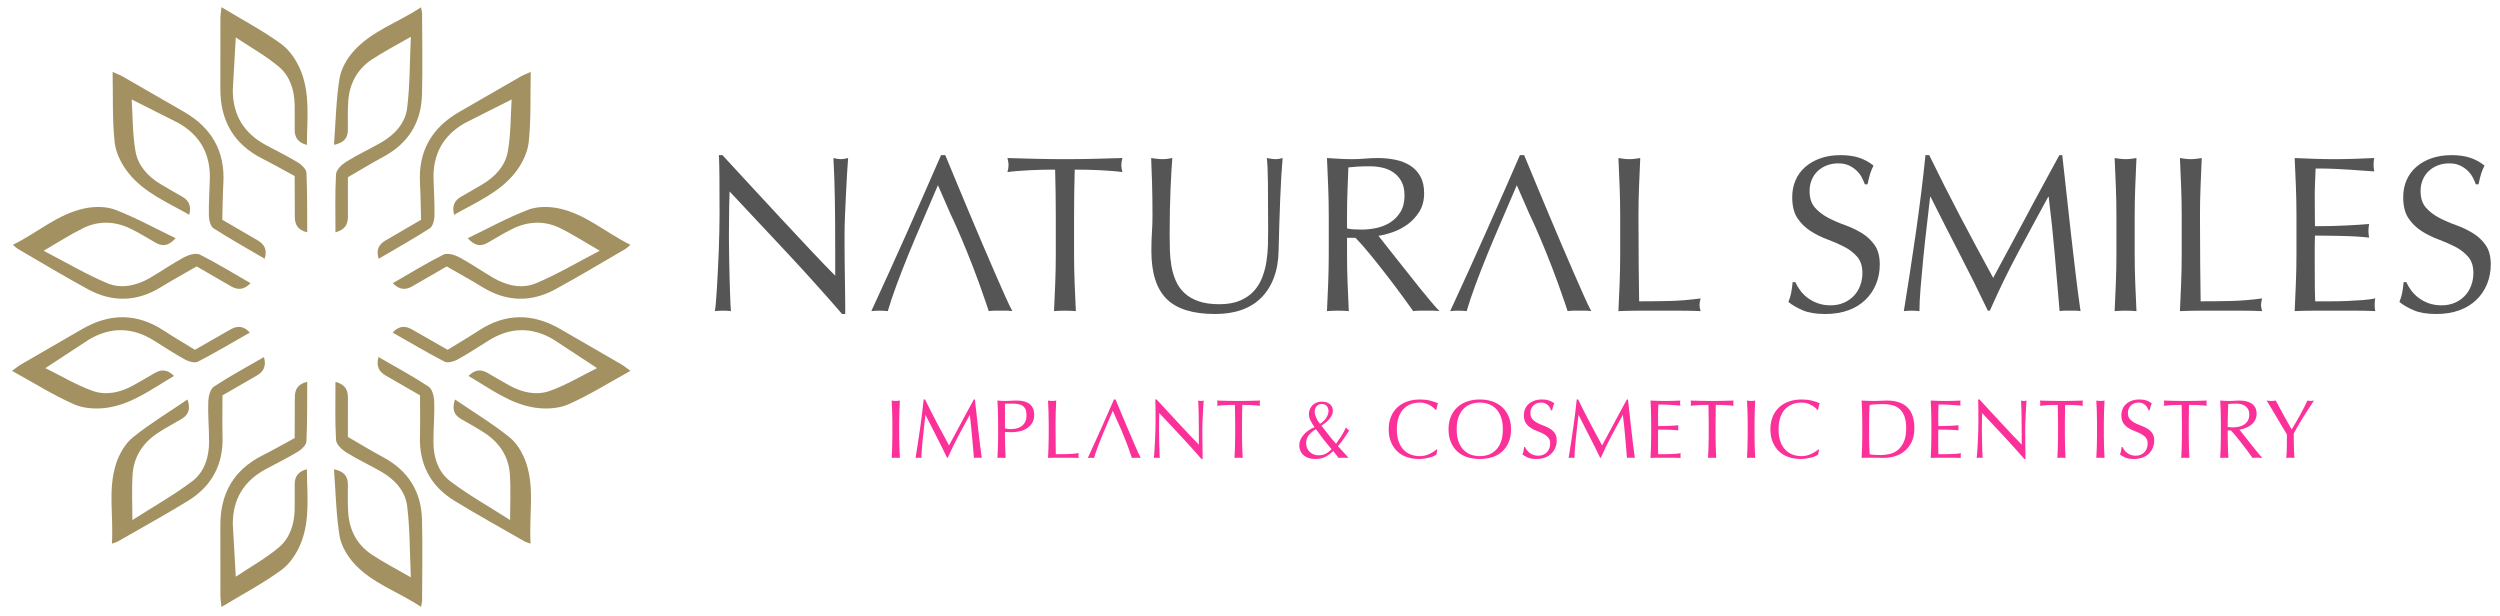 <?xml version="1.0" encoding="utf-8"?>
<!-- Generator: Adobe Illustrator 15.0.0, SVG Export Plug-In . SVG Version: 6.00 Build 0)  -->
<!DOCTYPE svg PUBLIC "-//W3C//DTD SVG 1.1//EN" "http://www.w3.org/Graphics/SVG/1.1/DTD/svg11.dtd">
<svg version="1.1" id="Layer_1" xmlns="http://www.w3.org/2000/svg" xmlns:xlink="http://www.w3.org/1999/xlink" x="0px" y="0px"
	 width="486.373px" height="119.88px" viewBox="0 0 486.373 119.88" enable-background="new 0 0 486.373 119.88"
	 xml:space="preserve">
<g>
	<defs>
		<rect id="SVGID_1_" x="-43.84" y="-12.19" width="576" height="143.86"/>
	</defs>
	<clipPath id="SVGID_2_">
		<use xlink:href="#SVGID_1_"  overflow="visible"/>
	</clipPath>
	<path clip-path="url(#SVGID_2_)" fill="#555555" d="M153.211,49.278c-3.758-4.03-7.515-8.04-11.271-12.028
		c-0.03,0.808-0.059,1.892-0.087,3.251c-0.029,1.359-0.043,3.208-0.043,5.548c0,0.608,0.006,1.359,0.021,2.254
		c0.014,0.896,0.028,1.836,0.043,2.819c0.015,0.982,0.036,1.979,0.066,2.99c0.028,1.013,0.057,1.951,0.086,2.818
		c0.028,0.868,0.058,1.625,0.087,2.277c0.028,0.65,0.057,1.091,0.086,1.322c-0.462-0.059-0.968-0.087-1.517-0.087
		c-0.578,0-1.113,0.028-1.604,0.087c0.058-0.29,0.123-0.825,0.195-1.605c0.072-0.781,0.137-1.711,0.196-2.796
		c0.057-1.083,0.122-2.262,0.195-3.534c0.071-1.27,0.13-2.542,0.172-3.814c0.044-1.271,0.08-2.514,0.109-3.728
		c0.029-1.213,0.044-2.297,0.044-3.252c0-2.773-0.008-5.159-0.022-7.152c-0.015-1.994-0.051-3.481-0.108-4.465h0.693
		c1.763,1.908,3.648,3.953,5.657,6.135c2.008,2.182,4.003,4.335,5.983,6.458c1.978,2.125,3.858,4.133,5.635,6.026
		c1.777,1.894,3.331,3.504,4.66,4.833V47.74c0-3.035-0.022-5.989-0.065-8.865c-0.043-2.875-0.137-5.585-0.282-8.128
		c0.578,0.145,1.069,0.218,1.474,0.218c0.347,0,0.809-0.073,1.387-0.218c-0.058,0.636-0.123,1.59-0.195,2.861
		c-0.072,1.272-0.144,2.63-0.217,4.075c-0.072,1.445-0.137,2.861-0.194,4.248c-0.059,1.388-0.087,2.5-0.087,3.338v2.601
		c0,0.982,0.007,2.009,0.022,3.078c0.013,1.07,0.028,2.145,0.043,3.23c0.014,1.083,0.029,2.095,0.043,3.035
		c0.014,0.938,0.022,1.755,0.022,2.448v1.431h-0.607C160.507,57.248,156.967,53.31,153.211,49.278"/>
	<path clip-path="url(#SVGID_2_)" fill="#555555" d="M205.274,33.001c-0.752,0-1.539,0.008-2.363,0.021
		c-0.823,0.014-1.647,0.042-2.47,0.086c-0.824,0.044-1.619,0.095-2.385,0.154c-0.766,0.056-1.452,0.129-2.059,0.216
		c0.144-0.521,0.217-0.982,0.217-1.388c0-0.318-0.073-0.766-0.217-1.344c1.907,0.059,3.772,0.109,5.592,0.152
		c1.821,0.043,3.685,0.066,5.592,0.066c1.907,0,3.772-0.023,5.592-0.066c1.821-0.043,3.685-0.093,5.593-0.152
		c-0.145,0.578-0.217,1.04-0.217,1.388c0,0.376,0.072,0.823,0.217,1.344c-0.607-0.087-1.295-0.16-2.059-0.216
		c-0.767-0.059-1.561-0.11-2.385-0.154c-0.823-0.044-1.647-0.072-2.471-0.086c-0.823-0.013-1.611-0.021-2.363-0.021
		c-0.086,2.977-0.13,5.968-0.13,8.974v7.456c0,1.906,0.036,3.785,0.109,5.634c0.072,1.851,0.152,3.671,0.238,5.463
		c-0.665-0.058-1.373-0.087-2.124-0.087c-0.752,0-1.459,0.029-2.124,0.087c0.087-1.792,0.166-3.612,0.238-5.463
		c0.073-1.849,0.109-3.728,0.109-5.634v-7.456C205.404,38.969,205.36,35.979,205.274,33.001"/>
	<path clip-path="url(#SVGID_2_)" fill="#555555" d="M246.716,44.835c0-4.104-0.015-7.268-0.043-9.494
		c-0.029-2.226-0.103-3.757-0.218-4.595c0.318,0.059,0.622,0.109,0.911,0.152s0.578,0.066,0.866,0.066
		c0.375,0,0.81-0.072,1.302-0.218c-0.088,1.012-0.174,2.218-0.261,3.62c-0.086,1.402-0.158,2.905-0.217,4.508
		c-0.058,1.605-0.115,3.251-0.173,4.941c-0.059,1.692-0.102,3.332-0.131,4.921c-0.028,1.938-0.324,3.67-0.888,5.203
		c-0.564,1.532-1.366,2.832-2.406,3.901c-1.04,1.069-2.319,1.878-3.836,2.428c-1.517,0.547-3.258,0.823-5.224,0.823
		c-4.335,0-7.486-0.982-9.45-2.948c-1.965-1.965-2.948-5.071-2.948-9.319c0-1.358,0.036-2.565,0.108-3.621
		c0.072-1.054,0.108-2.131,0.108-3.228c0-2.429-0.028-4.58-0.087-6.461c-0.057-1.878-0.115-3.467-0.172-4.768
		c0.346,0.059,0.722,0.109,1.126,0.152c0.404,0.043,0.781,0.066,1.128,0.066c0.317,0,0.629-0.023,0.932-0.066
		c0.303-0.043,0.614-0.093,0.931-0.152c-0.058,0.637-0.115,1.467-0.172,2.493c-0.059,1.027-0.117,2.189-0.174,3.49
		c-0.058,1.3-0.102,2.703-0.13,4.205c-0.029,1.502-0.044,3.063-0.044,4.681c0,0.984,0.015,2.001,0.044,3.057
		c0.028,1.056,0.13,2.08,0.304,3.077c0.172,0.997,0.455,1.95,0.844,2.861c0.39,0.911,0.948,1.705,1.67,2.384
		c0.722,0.68,1.632,1.215,2.731,1.605c1.097,0.388,2.456,0.586,4.074,0.586c1.59,0,2.927-0.232,4.01-0.695
		c1.084-0.462,1.973-1.069,2.667-1.821c0.693-0.751,1.235-1.618,1.625-2.6c0.39-0.983,0.671-2.009,0.845-3.079
		c0.174-1.068,0.274-2.138,0.304-3.207C246.702,46.713,246.716,45.731,246.716,44.835"/>
	<path clip-path="url(#SVGID_2_)" fill="#555555" d="M258.508,41.975c0-1.907-0.037-3.779-0.108-5.615
		c-0.072-1.834-0.152-3.706-0.239-5.613c0.839,0.058,1.662,0.108,2.472,0.152c0.809,0.043,1.632,0.066,2.471,0.066
		c0.838,0,1.661-0.038,2.471-0.11c0.81-0.071,1.632-0.108,2.471-0.108c1.214,0,2.369,0.116,3.469,0.346
		c1.098,0.232,2.059,0.615,2.883,1.15c0.823,0.535,1.474,1.235,1.95,2.102c0.477,0.868,0.715,1.951,0.715,3.251
		c0,1.387-0.311,2.579-0.932,3.576c-0.622,0.999-1.381,1.821-2.275,2.471c-0.896,0.652-1.857,1.157-2.884,1.518
		c-1.025,0.361-1.958,0.6-2.795,0.715c0.347,0.433,0.822,1.04,1.43,1.82c0.607,0.781,1.286,1.642,2.037,2.58
		c0.752,0.94,1.532,1.923,2.342,2.947c0.808,1.028,1.589,2.009,2.341,2.949c0.751,0.939,1.459,1.799,2.124,2.579
		c0.664,0.781,1.199,1.373,1.604,1.778c-0.433-0.059-0.866-0.087-1.302-0.087h-1.299h-1.257c-0.434,0-0.854,0.028-1.258,0.087
		c-0.434-0.608-1.091-1.519-1.973-2.731c-0.882-1.214-1.856-2.515-2.926-3.903c-1.068-1.387-2.16-2.766-3.273-4.138
		c-1.112-1.373-2.131-2.537-3.057-3.491h-1.646v3.165c0,1.907,0.035,3.786,0.107,5.635c0.072,1.851,0.152,3.671,0.239,5.463
		c-0.666-0.059-1.373-0.087-2.124-0.087c-0.752,0-1.46,0.028-2.125,0.087c0.087-1.792,0.167-3.612,0.239-5.463
		c0.071-1.849,0.108-3.728,0.108-5.635V41.975z M262.063,44.446c0.404,0.086,0.845,0.144,1.321,0.174
		c0.477,0.029,1.004,0.043,1.583,0.043c0.896,0,1.827-0.102,2.796-0.304c0.967-0.201,1.856-0.557,2.666-1.061
		c0.809-0.506,1.48-1.186,2.016-2.039c0.534-0.852,0.802-1.929,0.802-3.229c0-1.128-0.21-2.06-0.629-2.796
		c-0.418-0.737-0.961-1.322-1.626-1.756c-0.664-0.433-1.387-0.729-2.166-0.888c-0.781-0.16-1.547-0.239-2.298-0.239
		c-1.012,0-1.85,0.023-2.515,0.065c-0.665,0.043-1.229,0.094-1.69,0.152c-0.059,1.589-0.116,3.164-0.174,4.725
		c-0.059,1.561-0.086,3.121-0.086,4.682V44.446z"/>
	<path clip-path="url(#SVGID_2_)" fill="#555555" d="M315.099,36.36c-0.072-1.834-0.151-3.706-0.238-5.613
		c0.375,0.058,0.736,0.108,1.085,0.152c0.346,0.043,0.692,0.065,1.04,0.065c0.347,0,0.693-0.022,1.041-0.065
		c0.345-0.044,0.707-0.094,1.084-0.152c-0.087,1.907-0.168,3.779-0.24,5.613c-0.071,1.836-0.108,3.708-0.108,5.615
		c0,3.641,0.016,6.798,0.043,9.472c0.029,2.673,0.06,5.063,0.087,7.174c2.053,0,4.018-0.022,5.896-0.066
		c1.877-0.043,3.901-0.209,6.068-0.497c-0.144,0.519-0.216,0.952-0.216,1.3c0,0.318,0.072,0.708,0.216,1.171
		c-1.328-0.059-2.658-0.087-3.987-0.087h-3.988h-4.011c-1.286,0-2.622,0.028-4.01,0.087c0.087-1.792,0.166-3.612,0.238-5.463
		c0.072-1.85,0.108-3.728,0.108-5.635v-7.456C315.208,40.068,315.171,38.196,315.099,36.36"/>
	<path clip-path="url(#SVGID_2_)" fill="#555555" d="M350.213,56.475c0.39,0.534,0.866,1.019,1.43,1.452
		c0.563,0.434,1.222,0.787,1.973,1.061c0.752,0.276,1.59,0.413,2.515,0.413c0.953,0,1.813-0.167,2.58-0.498
		c0.765-0.333,1.415-0.782,1.95-1.344c0.534-0.564,0.946-1.23,1.235-1.994c0.288-0.767,0.434-1.582,0.434-2.449
		c0-1.329-0.34-2.386-1.02-3.165c-0.679-0.781-1.525-1.432-2.535-1.951c-1.012-0.52-2.103-0.998-3.273-1.43
		c-1.17-0.434-2.261-0.976-3.272-1.626c-1.012-0.65-1.856-1.481-2.537-2.493c-0.678-1.012-1.018-2.37-1.018-4.075
		c0-1.213,0.217-2.319,0.65-3.316s1.062-1.856,1.887-2.58c0.822-0.722,1.812-1.284,2.967-1.69c1.156-0.405,2.456-0.607,3.902-0.607
		c1.388,0,2.586,0.166,3.6,0.499c1.01,0.333,1.95,0.845,2.816,1.538c-0.261,0.492-0.477,1.013-0.65,1.561
		c-0.173,0.549-0.346,1.243-0.521,2.081h-0.52c-0.145-0.404-0.34-0.846-0.586-1.322c-0.245-0.477-0.577-0.918-0.996-1.322
		c-0.42-0.404-0.918-0.744-1.495-1.019c-0.579-0.275-1.273-0.412-2.081-0.412c-0.81,0-1.554,0.13-2.232,0.39
		c-0.68,0.26-1.272,0.629-1.778,1.106c-0.506,0.476-0.896,1.047-1.17,1.713c-0.275,0.665-0.411,1.386-0.411,2.167
		c0,1.358,0.338,2.426,1.019,3.208c0.678,0.78,1.523,1.437,2.534,1.972c1.012,0.535,2.104,1.011,3.274,1.431
		c1.17,0.419,2.261,0.93,3.273,1.538c1.01,0.607,1.854,1.387,2.535,2.341c0.679,0.953,1.02,2.225,1.02,3.815
		c0,1.329-0.238,2.587-0.716,3.772s-1.171,2.217-2.082,3.098c-0.91,0.882-2.022,1.561-3.336,2.037
		c-1.316,0.477-2.812,0.716-4.488,0.716c-1.792,0-3.243-0.239-4.356-0.716c-1.111-0.476-2.044-1.017-2.797-1.625
		c0.261-0.664,0.441-1.262,0.543-1.797c0.101-0.536,0.195-1.222,0.282-2.061h0.52C349.512,55.412,349.824,55.94,350.213,56.475"/>
	<path clip-path="url(#SVGID_2_)" fill="#555555" d="M381.381,42.148c2.037,3.873,4.168,7.846,6.396,11.922
		c0.288-0.549,0.707-1.338,1.256-2.363c0.549-1.026,1.185-2.204,1.907-3.533c0.722-1.329,1.495-2.767,2.319-4.314
		c0.824-1.546,1.661-3.113,2.514-4.704c0.853-1.588,1.698-3.15,2.537-4.681c0.837-1.531,1.618-2.962,2.34-4.292h0.563
		c0.317,2.775,0.614,5.456,0.89,8.04c0.273,2.588,0.556,5.131,0.845,7.631s0.579,4.971,0.867,7.413
		c0.289,2.443,0.605,4.862,0.953,7.262c-0.348-0.059-0.687-0.087-1.02-0.087h-1.017h-1.02c-0.333,0-0.671,0.028-1.02,0.087
		c-0.317-3.844-0.636-7.573-0.953-11.185c-0.318-3.613-0.707-7.298-1.169-11.053h-0.088c-1.994,3.64-3.952,7.26-5.874,10.858
		s-3.75,7.361-5.483,11.293h-0.39c-1.735-3.643-3.548-7.29-5.441-10.946c-1.892-3.656-3.793-7.392-5.701-11.205h-0.085
		c-0.202,1.791-0.427,3.734-0.672,5.83c-0.246,2.095-0.471,4.16-0.672,6.198c-0.204,2.038-0.377,3.96-0.521,5.765
		c-0.145,1.806-0.216,3.289-0.216,4.445c-0.464-0.059-0.969-0.087-1.519-0.087c-0.548,0-1.054,0.028-1.517,0.087
		c0.376-2.342,0.766-4.813,1.171-7.413c0.405-2.602,0.795-5.218,1.17-7.847c0.376-2.631,0.722-5.224,1.041-7.781
		c0.317-2.559,0.592-4.991,0.824-7.305h0.736C377.329,34.288,379.344,38.275,381.381,42.148"/>
	<path clip-path="url(#SVGID_2_)" fill="#555555" d="M411.639,36.36c-0.073-1.834-0.152-3.706-0.238-5.613
		c0.375,0.058,0.736,0.108,1.083,0.152c0.347,0.043,0.694,0.065,1.041,0.065c0.346,0,0.693-0.022,1.04-0.065
		c0.347-0.044,0.708-0.094,1.085-0.152c-0.088,1.907-0.168,3.779-0.24,5.613c-0.072,1.836-0.107,3.708-0.107,5.615v7.456
		c0,1.907,0.035,3.785,0.107,5.635c0.072,1.851,0.152,3.671,0.24,5.463c-0.666-0.059-1.374-0.087-2.125-0.087
		c-0.752,0-1.46,0.028-2.124,0.087c0.086-1.792,0.165-3.612,0.238-5.463c0.071-1.85,0.108-3.728,0.108-5.635v-7.456
		C411.748,40.068,411.71,38.196,411.639,36.36"/>
	<path clip-path="url(#SVGID_2_)" fill="#555555" d="M424.34,36.36c-0.072-1.834-0.152-3.706-0.238-5.613
		c0.375,0.058,0.736,0.108,1.084,0.152c0.346,0.043,0.693,0.065,1.04,0.065s0.693-0.022,1.041-0.065
		c0.347-0.044,0.707-0.094,1.084-0.152c-0.087,1.907-0.168,3.779-0.238,5.613c-0.073,1.836-0.109,3.708-0.109,5.615
		c0,3.641,0.014,6.798,0.043,9.472c0.029,2.673,0.058,5.063,0.087,7.174c2.052,0,4.017-0.022,5.896-0.066
		c1.879-0.043,3.902-0.209,6.069-0.497c-0.146,0.519-0.218,0.952-0.218,1.3c0,0.318,0.072,0.708,0.218,1.171
		c-1.33-0.059-2.659-0.087-3.987-0.087h-3.988h-4.01c-1.288,0-2.624,0.028-4.011,0.087c0.086-1.792,0.166-3.612,0.238-5.463
		c0.071-1.85,0.108-3.728,0.108-5.635v-7.456C424.449,40.068,424.412,38.196,424.34,36.36"/>
	<path clip-path="url(#SVGID_2_)" fill="#555555" d="M446.666,36.295c-0.072-1.849-0.151-3.698-0.238-5.549
		c1.302,0.059,2.595,0.109,3.88,0.153c1.286,0.042,2.58,0.065,3.88,0.065c1.301,0,2.586-0.023,3.857-0.065
		c1.273-0.044,2.56-0.094,3.858-0.153c-0.085,0.434-0.129,0.868-0.129,1.301s0.044,0.867,0.129,1.3
		c-0.924-0.058-1.771-0.115-2.535-0.173c-0.767-0.059-1.575-0.115-2.427-0.173c-0.854-0.058-1.785-0.108-2.797-0.152
		c-1.012-0.043-2.226-0.066-3.642-0.066c-0.028,0.925-0.063,1.808-0.108,2.645c-0.043,0.839-0.064,1.793-0.064,2.862
		c0,1.126,0.006,2.226,0.021,3.293c0.014,1.069,0.021,1.88,0.021,2.428c1.271,0,2.413-0.014,3.425-0.042
		c1.011-0.029,1.936-0.066,2.774-0.11c0.837-0.043,1.609-0.085,2.32-0.129c0.706-0.043,1.377-0.093,2.015-0.153
		c-0.087,0.434-0.131,0.883-0.131,1.345c0,0.433,0.044,0.867,0.131,1.301c-0.753-0.087-1.626-0.159-2.622-0.217
		c-0.999-0.058-1.996-0.094-2.991-0.108c-0.997-0.016-1.937-0.03-2.818-0.044s-1.581-0.022-2.103-0.022
		c0,0.26-0.008,0.542-0.021,0.846c-0.016,0.303-0.021,0.686-0.021,1.148v1.692v2.6c0,1.647,0.006,3.006,0.021,4.074
		c0.014,1.07,0.036,1.879,0.065,2.428h3.034c1.097,0,2.175-0.021,3.229-0.065c1.054-0.043,2.052-0.1,2.99-0.174
		c0.939-0.071,1.756-0.18,2.45-0.323c-0.059,0.202-0.094,0.426-0.108,0.671c-0.016,0.245-0.022,0.469-0.022,0.671
		c0,0.464,0.044,0.838,0.131,1.128c-1.301-0.058-2.595-0.087-3.88-0.087h-3.923h-3.945c-1.3,0-2.615,0.029-3.945,0.087
		c0.087-1.849,0.166-3.693,0.238-5.528s0.109-3.705,0.109-5.613v-7.456C446.775,40.023,446.738,38.146,446.666,36.295"/>
	<path clip-path="url(#SVGID_2_)" fill="#555555" d="M469.078,56.475c0.39,0.534,0.867,1.019,1.432,1.452
		c0.563,0.434,1.22,0.787,1.973,1.061c0.751,0.276,1.587,0.413,2.514,0.413c0.953,0,1.813-0.167,2.579-0.498
		c0.766-0.333,1.415-0.782,1.95-1.344c0.535-0.564,0.947-1.23,1.235-1.994c0.29-0.767,0.434-1.582,0.434-2.449
		c0-1.329-0.34-2.386-1.02-3.165c-0.678-0.781-1.523-1.432-2.534-1.951c-1.014-0.52-2.104-0.998-3.273-1.43
		c-1.171-0.434-2.262-0.976-3.273-1.626c-1.011-0.65-1.856-1.481-2.537-2.493c-0.678-1.012-1.017-2.37-1.017-4.075
		c0-1.213,0.216-2.319,0.649-3.316s1.063-1.856,1.886-2.58c0.823-0.722,1.813-1.284,2.97-1.69c1.156-0.405,2.455-0.607,3.901-0.607
		c1.388,0,2.586,0.166,3.599,0.499c1.01,0.333,1.95,0.845,2.817,1.538c-0.261,0.492-0.478,1.013-0.651,1.561
		c-0.172,0.549-0.347,1.243-0.519,2.081h-0.521c-0.146-0.404-0.341-0.846-0.586-1.322c-0.245-0.477-0.578-0.918-0.997-1.322
		c-0.419-0.404-0.917-0.744-1.495-1.019s-1.272-0.412-2.08-0.412c-0.81,0-1.554,0.13-2.233,0.39
		c-0.679,0.26-1.271,0.629-1.777,1.106c-0.506,0.476-0.896,1.047-1.171,1.713c-0.275,0.665-0.411,1.386-0.411,2.167
		c0,1.358,0.338,2.426,1.018,3.208c0.68,0.78,1.525,1.437,2.537,1.972c1.011,0.535,2.103,1.011,3.272,1.431
		c1.171,0.419,2.261,0.93,3.272,1.538c1.012,0.607,1.857,1.387,2.536,2.341c0.68,0.953,1.02,2.225,1.02,3.815
		c0,1.329-0.239,2.587-0.715,3.772c-0.478,1.185-1.171,2.217-2.082,3.098c-0.91,0.882-2.023,1.561-3.338,2.037
		c-1.315,0.477-2.811,0.716-4.486,0.716c-1.793,0-3.244-0.239-4.355-0.716c-1.114-0.476-2.046-1.017-2.797-1.625
		c0.26-0.664,0.439-1.262,0.541-1.797c0.101-0.536,0.196-1.222,0.283-2.061h0.52C468.375,55.412,468.687,55.94,469.078,56.475"/>
	<path clip-path="url(#SVGID_2_)" fill="#555555" d="M195.499,57.494c-0.593-1.329-1.257-2.839-1.994-4.53
		c-0.737-1.691-1.525-3.519-2.362-5.484c-0.839-1.965-1.677-3.944-2.515-5.939c-0.838-1.994-1.662-3.967-2.471-5.917
		c-0.809-1.95-1.56-3.764-2.254-5.441h-0.824c-2.254,5.174-4.494,10.259-6.719,15.259c-2.226,5-4.508,10.03-6.849,15.087
		c0.491-0.058,1.025-0.087,1.604-0.087c0.577,0,1.112,0.029,1.604,0.087c0.375-1.33,0.939-3.014,1.691-5.052
		c0.721-1.956,1.525-4.016,2.407-6.171h-0.002l0.041-0.1c0.023-0.056,0.045-0.109,0.068-0.165h0.002l0.832-1.994h-0.011
		l4.725-11.012l2.416,5.53c0.01,0.019,3.47,7.116,6.926,17.336c0.217,0.61,0.398,1.156,0.542,1.628
		c0.405-0.058,0.787-0.087,1.149-0.087h1.148h1.149c0.362,0,0.744,0.029,1.15,0.087C196.575,59.834,196.09,58.823,195.499,57.494"/>
	<path clip-path="url(#SVGID_2_)" fill="#555555" d="M308.122,57.494c-0.594-1.329-1.258-2.839-1.994-4.53
		c-0.738-1.691-1.526-3.519-2.363-5.484c-0.839-1.965-1.677-3.944-2.514-5.939c-0.839-1.994-1.663-3.967-2.472-5.917
		c-0.81-1.95-1.561-3.764-2.254-5.441h-0.823c-2.255,5.174-4.495,10.259-6.72,15.259c-2.226,5-4.509,10.03-6.85,15.087
		c0.491-0.058,1.026-0.087,1.604-0.087c0.577,0,1.112,0.029,1.604,0.087c0.375-1.33,0.939-3.014,1.69-5.052
		c0.723-1.956,1.526-4.016,2.408-6.171h-0.002l0.041-0.1c0.023-0.056,0.045-0.109,0.068-0.165h0.001l0.832-1.994h-0.011
		l4.726-11.012l2.416,5.53c0.01,0.019,3.47,7.116,6.926,17.336c0.217,0.61,0.397,1.156,0.542,1.628
		c0.404-0.058,0.787-0.087,1.149-0.087h1.147h1.15c0.361,0,0.743,0.029,1.147,0.087C309.198,59.834,308.712,58.823,308.122,57.494"
		/>
	<path clip-path="url(#SVGID_2_)" fill="#FB3199" d="M173.567,80.03c-0.027-0.687-0.057-1.388-0.089-2.103
		c0.141,0.021,0.276,0.04,0.406,0.057s0.26,0.025,0.39,0.025s0.26-0.009,0.389-0.025c0.131-0.017,0.266-0.035,0.406-0.057
		c-0.032,0.715-0.062,1.416-0.089,2.103c-0.027,0.688-0.04,1.389-0.04,2.104v2.792c0,0.715,0.013,1.418,0.04,2.111
		c0.027,0.692,0.057,1.375,0.089,2.046c-0.249-0.021-0.514-0.032-0.795-0.032c-0.282,0-0.547,0.011-0.796,0.032
		c0.032-0.671,0.062-1.354,0.089-2.046c0.027-0.693,0.041-1.396,0.041-2.111v-2.792C173.608,81.418,173.594,80.718,173.567,80.03"/>
	<path clip-path="url(#SVGID_2_)" fill="#FB3199" d="M182.239,82.198c0.763,1.451,1.562,2.939,2.396,4.467
		c0.107-0.206,0.265-0.501,0.47-0.886c0.206-0.384,0.444-0.825,0.715-1.323s0.56-1.037,0.869-1.616
		c0.308-0.58,0.622-1.166,0.942-1.762c0.319-0.596,0.635-1.18,0.95-1.754c0.313-0.573,0.606-1.109,0.877-1.607h0.211
		c0.119,1.039,0.23,2.043,0.333,3.013c0.102,0.968,0.208,1.922,0.316,2.857c0.109,0.937,0.216,1.862,0.325,2.777
		c0.108,0.915,0.228,1.821,0.357,2.72c-0.129-0.021-0.257-0.032-0.381-0.032h-0.382h-0.381c-0.125,0-0.252,0.011-0.382,0.032
		c-0.119-1.439-0.238-2.836-0.358-4.19c-0.119-1.353-0.265-2.732-0.438-4.141h-0.033c-0.746,1.364-1.48,2.721-2.199,4.068
		c-0.721,1.348-1.406,2.759-2.055,4.23h-0.146c-0.65-1.364-1.329-2.731-2.038-4.101c-0.71-1.369-1.421-2.769-2.135-4.198h-0.033
		c-0.076,0.672-0.16,1.4-0.252,2.185c-0.092,0.785-0.176,1.559-0.252,2.322c-0.075,0.763-0.141,1.483-0.194,2.159
		c-0.055,0.678-0.082,1.231-0.082,1.665c-0.173-0.021-0.362-0.032-0.568-0.032s-0.395,0.011-0.569,0.032
		c0.141-0.877,0.287-1.802,0.439-2.777c0.152-0.974,0.298-1.954,0.438-2.938c0.141-0.985,0.271-1.957,0.39-2.915
		s0.222-1.87,0.309-2.736h0.276C180.721,79.253,181.476,80.748,182.239,82.198"/>
	<path clip-path="url(#SVGID_2_)" fill="#FB3199" d="M194.182,82.133c0-0.715-0.013-1.415-0.04-2.104
		c-0.027-0.688-0.057-1.388-0.089-2.103c0.26,0.021,0.522,0.04,0.788,0.057c0.264,0.017,0.527,0.024,0.787,0.024
		c0.13,0,0.287-0.006,0.471-0.017s0.371-0.019,0.561-0.024c0.188-0.005,0.37-0.014,0.543-0.024s0.32-0.016,0.438-0.016
		c0.163,0,0.363,0.005,0.602,0.016c0.237,0.011,0.489,0.044,0.754,0.099c0.266,0.054,0.529,0.135,0.788,0.243
		c0.26,0.108,0.495,0.265,0.707,0.471c0.21,0.206,0.381,0.463,0.511,0.771c0.13,0.309,0.195,0.689,0.195,1.146
		c0,0.714-0.155,1.293-0.463,1.737c-0.308,0.443-0.687,0.79-1.137,1.038c-0.449,0.25-0.925,0.418-1.429,0.504
		c-0.503,0.086-0.95,0.131-1.339,0.131c-0.25,0-0.477-0.003-0.682-0.009c-0.206-0.005-0.417-0.019-0.634-0.041v0.894
		c0,0.715,0.014,1.418,0.041,2.111c0.027,0.692,0.057,1.375,0.089,2.046c-0.249-0.021-0.514-0.032-0.796-0.032
		c-0.281,0-0.546,0.011-0.795,0.032c0.032-0.671,0.062-1.354,0.089-2.046c0.027-0.693,0.04-1.396,0.04-2.111V82.133z
		 M195.514,83.351c0.368,0.087,0.752,0.13,1.153,0.13c0.336,0,0.682-0.038,1.04-0.113c0.357-0.076,0.684-0.214,0.982-0.414
		c0.298-0.2,0.542-0.477,0.731-0.828c0.189-0.352,0.284-0.805,0.284-1.356c0-0.466-0.065-0.845-0.195-1.137
		c-0.129-0.292-0.311-0.52-0.544-0.682c-0.233-0.163-0.517-0.273-0.852-0.333c-0.336-0.06-0.715-0.09-1.137-0.09h-1.462V83.351z"/>
	<path clip-path="url(#SVGID_2_)" fill="#FB3199" d="M203.983,80.03c-0.027-0.687-0.057-1.388-0.089-2.103
		c0.14,0.021,0.276,0.04,0.405,0.057c0.131,0.017,0.26,0.025,0.391,0.025c0.129,0,0.259-0.009,0.389-0.025
		c0.13-0.017,0.265-0.035,0.406-0.057c-0.032,0.715-0.063,1.416-0.089,2.103c-0.028,0.688-0.041,1.389-0.041,2.104
		c0,1.363,0.005,2.546,0.016,3.547c0.011,1.002,0.022,1.898,0.033,2.688c0.768,0,1.505-0.008,2.208-0.024
		c0.704-0.016,1.461-0.078,2.274-0.186c-0.054,0.193-0.082,0.356-0.082,0.486c0,0.119,0.028,0.266,0.082,0.438
		c-0.498-0.021-0.997-0.032-1.495-0.032h-1.493h-1.502c-0.482,0-0.983,0.011-1.502,0.032c0.032-0.671,0.062-1.354,0.089-2.046
		c0.026-0.693,0.04-1.396,0.04-2.111v-2.792C204.023,81.418,204.009,80.718,203.983,80.03"/>
	<path clip-path="url(#SVGID_2_)" fill="#FB3199" d="M229.763,84.87c-1.407-1.511-2.815-3.013-4.223-4.506
		c-0.01,0.303-0.021,0.708-0.032,1.218c-0.011,0.509-0.016,1.201-0.016,2.078c0,0.228,0.002,0.509,0.008,0.845
		c0.005,0.335,0.01,0.688,0.016,1.056s0.014,0.741,0.024,1.12c0.011,0.379,0.022,0.73,0.033,1.056
		c0.011,0.324,0.022,0.608,0.032,0.853c0.011,0.243,0.022,0.409,0.033,0.495c-0.173-0.021-0.363-0.032-0.569-0.032
		c-0.216,0-0.416,0.011-0.6,0.032c0.021-0.108,0.045-0.309,0.073-0.601c0.027-0.292,0.051-0.642,0.073-1.048
		c0.021-0.405,0.045-0.847,0.073-1.323c0.027-0.477,0.049-0.953,0.065-1.429c0.016-0.477,0.03-0.942,0.041-1.396
		c0.011-0.455,0.015-0.861,0.015-1.218c0-1.04-0.003-1.933-0.007-2.681c-0.006-0.746-0.019-1.304-0.04-1.672h0.259
		c0.66,0.714,1.366,1.48,2.119,2.298c0.752,0.817,1.5,1.624,2.242,2.42c0.74,0.796,1.444,1.548,2.11,2.257s1.248,1.313,1.746,1.811
		v-2.209c0-1.137-0.008-2.243-0.024-3.32c-0.017-1.077-0.052-2.092-0.106-3.045c0.217,0.054,0.4,0.081,0.552,0.081
		c0.13,0,0.303-0.027,0.52-0.081c-0.022,0.238-0.046,0.596-0.073,1.072c-0.028,0.476-0.054,0.984-0.082,1.525
		c-0.026,0.542-0.051,1.072-0.073,1.592c-0.022,0.521-0.032,0.937-0.032,1.251v0.974c0,0.369,0.002,0.753,0.008,1.153
		c0.005,0.4,0.011,0.804,0.016,1.21c0.006,0.406,0.011,0.784,0.017,1.137c0.005,0.353,0.008,0.658,0.008,0.918v0.536h-0.228
		C232.496,87.855,231.17,86.379,229.763,84.87"/>
	<path clip-path="url(#SVGID_2_)" fill="#FB3199" d="M240.253,78.772c-0.282,0-0.577,0.002-0.885,0.008
		c-0.308,0.006-0.617,0.016-0.926,0.032c-0.308,0.017-0.606,0.035-0.893,0.058c-0.287,0.021-0.544,0.048-0.772,0.081
		c0.055-0.195,0.082-0.368,0.082-0.521c0-0.118-0.027-0.286-0.082-0.503c0.715,0.021,1.413,0.04,2.096,0.057
		c0.682,0.017,1.38,0.024,2.094,0.024c0.715,0,1.413-0.008,2.096-0.024c0.681-0.017,1.378-0.035,2.094-0.057
		c-0.055,0.217-0.081,0.39-0.081,0.52c0,0.141,0.026,0.309,0.081,0.504c-0.228-0.033-0.485-0.06-0.772-0.081
		c-0.286-0.022-0.584-0.041-0.892-0.058c-0.309-0.017-0.617-0.026-0.927-0.032c-0.308-0.006-0.603-0.008-0.884-0.008
		c-0.033,1.115-0.049,2.235-0.049,3.361v2.793c0,0.715,0.014,1.418,0.041,2.111c0.027,0.692,0.057,1.375,0.089,2.046
		c-0.249-0.021-0.514-0.032-0.796-0.032c-0.281,0-0.546,0.011-0.795,0.032c0.032-0.671,0.061-1.354,0.089-2.046
		c0.027-0.693,0.04-1.396,0.04-2.111v-2.793C240.301,81.007,240.285,79.887,240.253,78.772"/>
	<path clip-path="url(#SVGID_2_)" fill="#FB3199" d="M254.641,80.574c0-0.346,0.063-0.665,0.188-0.958
		c0.124-0.292,0.298-0.549,0.519-0.771c0.222-0.221,0.484-0.395,0.788-0.519c0.303-0.125,0.639-0.188,1.007-0.188
		c0.629,0,1.146,0.154,1.551,0.463c0.406,0.309,0.609,0.761,0.609,1.355c0,0.304-0.07,0.596-0.212,0.877
		c-0.141,0.282-0.321,0.545-0.543,0.788c-0.223,0.244-0.463,0.466-0.723,0.666c-0.261,0.2-0.51,0.371-0.747,0.512
		c0.486,0.627,0.963,1.242,1.429,1.843c0.465,0.602,0.942,1.167,1.43,1.696c0.39-0.552,0.743-1.079,1.063-1.582
		s0.609-1.048,0.869-1.633c0.064,0.142,0.154,0.263,0.269,0.365c0.113,0.104,0.229,0.198,0.349,0.285
		c-0.336,0.519-0.671,1.022-1.006,1.51c-0.337,0.486-0.731,0.99-1.187,1.51l2.079,2.29c-0.174-0.021-0.347-0.032-0.519-0.032h-0.521
		h-0.462c-0.157,0-0.312,0.011-0.463,0.032c-0.087-0.119-0.22-0.3-0.397-0.544c-0.18-0.244-0.389-0.506-0.626-0.788
		c-0.477,0.478-0.987,0.853-1.535,1.129c-0.547,0.276-1.203,0.415-1.973,0.415c-0.422,0-0.82-0.053-1.193-0.155
		c-0.372-0.103-0.701-0.268-0.982-0.495c-0.281-0.227-0.507-0.511-0.675-0.853c-0.167-0.341-0.251-0.738-0.251-1.193
		c0-0.357,0.076-0.706,0.227-1.047c0.152-0.342,0.36-0.667,0.626-0.976c0.265-0.309,0.576-0.587,0.935-0.836
		c0.356-0.249,0.746-0.46,1.169-0.634c-0.314-0.454-0.574-0.887-0.78-1.298C254.744,81.397,254.641,80.986,254.641,80.574
		 M254.105,86.306c0,0.293,0.06,0.577,0.18,0.853c0.118,0.276,0.284,0.521,0.494,0.731c0.212,0.211,0.463,0.379,0.756,0.503
		c0.292,0.125,0.611,0.187,0.958,0.187c0.552,0,1.023-0.1,1.412-0.3c0.391-0.2,0.774-0.49,1.153-0.869
		c-0.552-0.649-1.077-1.293-1.575-1.933c-0.498-0.639-0.99-1.299-1.478-1.98c-0.595,0.357-1.062,0.746-1.396,1.169
		C254.273,85.088,254.105,85.635,254.105,86.306 M258.458,79.941c0-0.39-0.116-0.712-0.349-0.966
		c-0.233-0.255-0.549-0.382-0.95-0.382c-0.423,0-0.758,0.146-1.007,0.438c-0.25,0.292-0.374,0.654-0.374,1.088
		c0,0.324,0.095,0.703,0.284,1.137c0.189,0.433,0.436,0.834,0.739,1.202c0.553-0.347,0.966-0.75,1.242-1.21
		C258.32,80.788,258.458,80.353,258.458,79.941"/>
	<path clip-path="url(#SVGID_2_)" fill="#FB3199" d="M279.008,88.702c-0.211,0.104-0.466,0.195-0.764,0.276
		c-0.299,0.081-0.632,0.154-0.999,0.219c-0.368,0.065-0.752,0.099-1.152,0.099c-0.856,0-1.646-0.123-2.371-0.366
		c-0.726-0.243-1.351-0.614-1.875-1.112c-0.526-0.498-0.938-1.106-1.235-1.827c-0.298-0.72-0.446-1.539-0.446-2.46
		c0-0.92,0.148-1.74,0.446-2.46s0.715-1.329,1.25-1.827c0.537-0.498,1.179-0.877,1.925-1.137c0.747-0.26,1.57-0.39,2.469-0.39
		c0.715,0,1.367,0.073,1.957,0.219c0.59,0.146,1.112,0.322,1.566,0.528c-0.086,0.151-0.156,0.356-0.211,0.616
		c-0.055,0.261-0.098,0.477-0.13,0.65l-0.097,0.032c-0.109-0.13-0.26-0.275-0.455-0.438c-0.195-0.162-0.422-0.319-0.682-0.471
		s-0.553-0.279-0.877-0.382c-0.325-0.103-0.683-0.154-1.072-0.154c-0.639,0-1.231,0.104-1.778,0.309s-1.023,0.522-1.429,0.95
		c-0.406,0.428-0.723,0.969-0.95,1.624s-0.341,1.432-0.341,2.33c0,0.899,0.113,1.676,0.341,2.33s0.544,1.195,0.95,1.624
		c0.405,0.428,0.882,0.745,1.429,0.95s1.14,0.309,1.778,0.309c0.39,0,0.75-0.049,1.08-0.146c0.33-0.097,0.633-0.214,0.909-0.349
		c0.276-0.136,0.525-0.281,0.747-0.438s0.408-0.295,0.561-0.414l0.065,0.064l-0.147,0.959
		C279.374,88.504,279.219,88.599,279.008,88.702"/>
	<path clip-path="url(#SVGID_2_)" fill="#FB3199" d="M281.809,83.53c0-0.92,0.148-1.74,0.446-2.46s0.715-1.329,1.25-1.827
		c0.536-0.498,1.178-0.877,1.925-1.137s1.564-0.389,2.452-0.389c0.898,0,1.722,0.129,2.469,0.389s1.388,0.639,1.924,1.137
		s0.952,1.107,1.25,1.827s0.447,1.54,0.447,2.46c0,0.921-0.149,1.74-0.447,2.46c-0.298,0.721-0.714,1.329-1.25,1.827
		s-1.177,0.869-1.924,1.112s-1.57,0.366-2.469,0.366c-0.888,0-1.705-0.123-2.452-0.366s-1.389-0.614-1.925-1.112
		c-0.535-0.498-0.952-1.106-1.25-1.827C281.958,85.27,281.809,84.451,281.809,83.53 M292.38,83.53c0-0.897-0.113-1.675-0.341-2.33
		s-0.544-1.196-0.949-1.624c-0.407-0.428-0.883-0.745-1.43-0.95s-1.14-0.309-1.778-0.309c-0.628,0-1.216,0.104-1.762,0.309
		c-0.547,0.205-1.023,0.522-1.43,0.95c-0.405,0.428-0.723,0.969-0.95,1.624s-0.341,1.433-0.341,2.33c0,0.899,0.113,1.676,0.341,2.33
		c0.228,0.655,0.545,1.196,0.95,1.624c0.406,0.428,0.883,0.745,1.43,0.95c0.546,0.205,1.134,0.309,1.762,0.309
		c0.639,0,1.231-0.104,1.778-0.309s1.022-0.522,1.43-0.95c0.405-0.428,0.722-0.969,0.949-1.624
		C292.267,85.206,292.38,84.429,292.38,83.53"/>
	<path clip-path="url(#SVGID_2_)" fill="#FB3199" d="M297.049,87.566c0.146,0.199,0.324,0.381,0.535,0.544
		c0.212,0.162,0.458,0.295,0.74,0.397c0.281,0.103,0.595,0.153,0.941,0.153c0.356,0,0.679-0.062,0.966-0.186
		c0.287-0.125,0.53-0.293,0.731-0.504c0.2-0.212,0.354-0.46,0.462-0.747s0.163-0.593,0.163-0.918c0-0.497-0.127-0.893-0.382-1.186
		c-0.255-0.292-0.571-0.535-0.95-0.729c-0.379-0.195-0.787-0.375-1.228-0.536c-0.437-0.163-0.846-0.366-1.225-0.609
		c-0.379-0.242-0.695-0.555-0.949-0.934c-0.255-0.379-0.383-0.888-0.383-1.526c0-0.455,0.082-0.869,0.244-1.242
		c0.163-0.373,0.397-0.696,0.707-0.967c0.309-0.271,0.679-0.481,1.111-0.634c0.434-0.15,0.921-0.227,1.462-0.227
		c0.52,0,0.969,0.063,1.348,0.187c0.379,0.125,0.731,0.316,1.056,0.576c-0.098,0.185-0.179,0.379-0.244,0.585
		c-0.064,0.206-0.129,0.466-0.194,0.779h-0.194c-0.055-0.151-0.128-0.316-0.22-0.495c-0.092-0.178-0.217-0.344-0.373-0.495
		c-0.157-0.151-0.344-0.279-0.562-0.382c-0.216-0.103-0.476-0.154-0.778-0.154c-0.305,0-0.582,0.049-0.837,0.146
		c-0.254,0.097-0.477,0.235-0.665,0.415c-0.19,0.178-0.336,0.392-0.439,0.641c-0.103,0.249-0.154,0.52-0.154,0.812
		c0,0.509,0.128,0.91,0.382,1.202c0.255,0.292,0.571,0.538,0.949,0.738c0.38,0.201,0.789,0.38,1.228,0.536
		c0.438,0.157,0.847,0.349,1.226,0.576s0.695,0.52,0.95,0.877c0.254,0.357,0.382,0.834,0.382,1.429c0,0.499-0.09,0.97-0.268,1.413
		c-0.179,0.444-0.439,0.831-0.78,1.161s-0.758,0.585-1.25,0.764c-0.493,0.178-1.053,0.269-1.681,0.269
		c-0.672,0-1.216-0.091-1.633-0.269c-0.416-0.179-0.766-0.382-1.048-0.608c0.099-0.248,0.166-0.474,0.204-0.675
		c0.037-0.2,0.072-0.457,0.105-0.771h0.194C296.787,87.167,296.903,87.365,297.049,87.566"/>
	<path clip-path="url(#SVGID_2_)" fill="#FB3199" d="M309.293,82.198c0.763,1.451,1.562,2.939,2.396,4.467
		c0.108-0.206,0.265-0.501,0.471-0.886c0.206-0.384,0.443-0.825,0.715-1.323c0.271-0.498,0.56-1.037,0.868-1.616
		c0.309-0.58,0.623-1.166,0.942-1.762s0.637-1.18,0.95-1.754c0.314-0.573,0.606-1.109,0.877-1.607h0.211
		c0.119,1.039,0.229,2.043,0.333,3.013c0.103,0.968,0.208,1.922,0.317,2.857c0.108,0.937,0.216,1.862,0.324,2.777
		c0.107,0.915,0.228,1.821,0.357,2.72c-0.13-0.021-0.258-0.032-0.382-0.032h-0.382h-0.382c-0.124,0-0.252,0.011-0.381,0.032
		c-0.12-1.439-0.238-2.836-0.357-4.19c-0.12-1.353-0.266-2.732-0.438-4.141h-0.032c-0.748,1.364-1.481,2.721-2.201,4.068
		s-1.404,2.759-2.055,4.23h-0.146c-0.649-1.364-1.329-2.731-2.038-4.101c-0.71-1.369-1.421-2.769-2.136-4.198h-0.032
		c-0.076,0.672-0.159,1.4-0.252,2.185c-0.092,0.785-0.176,1.559-0.252,2.322c-0.075,0.763-0.141,1.483-0.194,2.159
		c-0.054,0.678-0.081,1.231-0.081,1.665c-0.174-0.021-0.363-0.032-0.568-0.032c-0.206,0-0.396,0.011-0.568,0.032
		c0.141-0.877,0.287-1.802,0.438-2.777c0.151-0.974,0.297-1.954,0.438-2.938c0.141-0.985,0.271-1.957,0.39-2.915
		c0.118-0.958,0.222-1.87,0.309-2.736h0.276C307.775,79.253,308.53,80.748,309.293,82.198"/>
	<path clip-path="url(#SVGID_2_)" fill="#FB3199" d="M321.198,80.005c-0.027-0.692-0.057-1.385-0.09-2.078
		c0.487,0.021,0.972,0.04,1.454,0.057c0.48,0.017,0.966,0.024,1.453,0.024c0.486,0,0.969-0.008,1.445-0.024
		c0.476-0.017,0.958-0.035,1.445-0.057c-0.032,0.162-0.049,0.324-0.049,0.487c0,0.162,0.017,0.324,0.049,0.486
		c-0.347-0.021-0.664-0.043-0.95-0.064c-0.287-0.021-0.591-0.043-0.91-0.064s-0.668-0.041-1.047-0.057
		c-0.379-0.017-0.833-0.024-1.364-0.024c-0.011,0.346-0.023,0.676-0.041,0.99c-0.016,0.313-0.023,0.672-0.023,1.071
		c0,0.423,0.003,0.834,0.008,1.234c0.006,0.401,0.009,0.704,0.009,0.909c0.476,0,0.903-0.005,1.282-0.017
		c0.379-0.01,0.725-0.023,1.04-0.04c0.313-0.017,0.603-0.032,0.868-0.049c0.266-0.016,0.518-0.034,0.755-0.057
		c-0.032,0.162-0.049,0.33-0.049,0.504c0,0.162,0.017,0.324,0.049,0.486c-0.281-0.032-0.609-0.059-0.982-0.081
		c-0.373-0.021-0.748-0.034-1.12-0.04c-0.374-0.006-0.726-0.011-1.056-0.017c-0.331-0.005-0.593-0.008-0.787-0.008
		c0,0.097-0.003,0.203-0.009,0.316c-0.005,0.113-0.008,0.257-0.008,0.43v0.635v0.974c0,0.617,0.003,1.126,0.008,1.526
		c0.006,0.4,0.014,0.704,0.024,0.909h1.137c0.411,0,0.813-0.009,1.21-0.024c0.395-0.016,0.769-0.037,1.12-0.064
		s0.658-0.067,0.918-0.121c-0.021,0.075-0.035,0.159-0.041,0.251c-0.005,0.092-0.008,0.176-0.008,0.251
		c0,0.174,0.017,0.314,0.049,0.423c-0.487-0.021-0.972-0.032-1.453-0.032h-1.47h-1.478c-0.488,0-0.98,0.011-1.479,0.032
		c0.033-0.692,0.063-1.383,0.09-2.07c0.026-0.688,0.04-1.389,0.04-2.104v-2.793C321.238,81.401,321.224,80.699,321.198,80.005"/>
	<path clip-path="url(#SVGID_2_)" fill="#FB3199" d="M332.378,78.772c-0.281,0-0.576,0.002-0.885,0.008s-0.618,0.016-0.928,0.032
		c-0.308,0.017-0.605,0.035-0.892,0.058c-0.287,0.021-0.544,0.048-0.772,0.081c0.056-0.195,0.081-0.368,0.081-0.521
		c0-0.118-0.025-0.286-0.081-0.503c0.716,0.021,1.413,0.04,2.096,0.057c0.682,0.017,1.381,0.024,2.095,0.024
		c0.715,0,1.413-0.008,2.095-0.024c0.683-0.017,1.38-0.035,2.096-0.057c-0.055,0.217-0.082,0.39-0.082,0.52
		c0,0.141,0.027,0.309,0.082,0.504c-0.228-0.033-0.485-0.06-0.771-0.081c-0.287-0.022-0.585-0.041-0.894-0.058
		s-0.617-0.026-0.926-0.032c-0.308-0.006-0.603-0.008-0.885-0.008c-0.033,1.115-0.049,2.235-0.049,3.361v2.793
		c0,0.715,0.014,1.418,0.041,2.111c0.026,0.692,0.057,1.375,0.089,2.046c-0.249-0.021-0.515-0.032-0.796-0.032
		s-0.547,0.011-0.796,0.032c0.033-0.671,0.062-1.354,0.09-2.046c0.027-0.693,0.041-1.396,0.041-2.111v-2.793
		C332.427,81.007,332.411,79.887,332.378,78.772"/>
	<path clip-path="url(#SVGID_2_)" fill="#FB3199" d="M339.97,80.03c-0.027-0.687-0.057-1.388-0.089-2.103
		c0.14,0.021,0.275,0.04,0.405,0.057s0.26,0.025,0.39,0.025s0.26-0.009,0.39-0.025s0.266-0.035,0.406-0.057
		c-0.032,0.715-0.063,1.416-0.089,2.103c-0.027,0.688-0.041,1.389-0.041,2.104v2.792c0,0.715,0.014,1.418,0.041,2.111
		c0.025,0.692,0.057,1.375,0.089,2.046c-0.25-0.021-0.515-0.032-0.796-0.032s-0.547,0.011-0.795,0.032
		c0.032-0.671,0.062-1.354,0.089-2.046c0.026-0.693,0.04-1.396,0.04-2.111v-2.792C340.01,81.418,339.997,80.718,339.97,80.03"/>
	<path clip-path="url(#SVGID_2_)" fill="#FB3199" d="M353.27,88.702c-0.212,0.104-0.466,0.195-0.764,0.276s-0.631,0.154-0.998,0.219
		c-0.368,0.065-0.753,0.099-1.153,0.099c-0.855,0-1.646-0.123-2.371-0.366c-0.726-0.243-1.351-0.614-1.876-1.112
		c-0.524-0.498-0.936-1.106-1.233-1.827c-0.298-0.72-0.447-1.539-0.447-2.46c0-0.92,0.149-1.74,0.447-2.46s0.714-1.329,1.25-1.827
		s1.177-0.877,1.925-1.137c0.747-0.26,1.569-0.39,2.468-0.39c0.715,0,1.366,0.073,1.957,0.219c0.59,0.146,1.112,0.322,1.567,0.528
		c-0.087,0.151-0.157,0.356-0.21,0.616c-0.056,0.261-0.099,0.477-0.131,0.65l-0.098,0.032c-0.108-0.13-0.261-0.275-0.454-0.438
		c-0.195-0.162-0.423-0.319-0.683-0.471s-0.553-0.279-0.877-0.382c-0.325-0.103-0.682-0.154-1.072-0.154
		c-0.639,0-1.231,0.104-1.778,0.309c-0.546,0.205-1.022,0.522-1.429,0.95s-0.723,0.969-0.95,1.624s-0.341,1.432-0.341,2.33
		c0,0.899,0.113,1.676,0.341,2.33s0.544,1.195,0.95,1.624c0.406,0.428,0.883,0.745,1.429,0.95c0.547,0.205,1.14,0.309,1.778,0.309
		c0.391,0,0.75-0.049,1.08-0.146c0.33-0.097,0.634-0.214,0.909-0.349c0.276-0.136,0.525-0.281,0.747-0.438
		c0.223-0.157,0.409-0.295,0.561-0.414l0.064,0.064l-0.146,0.959C353.635,88.504,353.481,88.599,353.27,88.702"/>
	<path clip-path="url(#SVGID_2_)" fill="#FB3199" d="M362.307,82.133c0-0.715-0.014-1.415-0.041-2.104
		c-0.027-0.688-0.057-1.388-0.089-2.103c0.411,0.021,0.819,0.04,1.226,0.057s0.814,0.024,1.227,0.024
		c0.411,0,0.819-0.014,1.226-0.041c0.406-0.026,0.814-0.04,1.226-0.04c0.953,0,1.768,0.125,2.444,0.374
		c0.676,0.248,1.231,0.604,1.664,1.063c0.434,0.461,0.75,1.023,0.951,1.689c0.199,0.666,0.3,1.416,0.3,2.249
		c0,1.083-0.187,1.995-0.56,2.736c-0.374,0.741-0.851,1.34-1.431,1.795c-0.578,0.454-1.217,0.776-1.916,0.966
		c-0.697,0.188-1.366,0.284-2.005,0.284c-0.369,0-0.73-0.006-1.088-0.016c-0.357-0.012-0.72-0.017-1.088-0.017h-1.088
		c-0.357,0-0.721,0.011-1.088,0.032c0.032-0.671,0.062-1.354,0.089-2.046c0.027-0.693,0.041-1.396,0.041-2.111V82.133z
		 M363.638,84.926c0,1.17,0.032,2.316,0.098,3.442c0.228,0.055,0.535,0.096,0.926,0.122c0.39,0.027,0.789,0.04,1.202,0.04
		c0.595,0,1.19-0.069,1.786-0.211c0.594-0.14,1.128-0.405,1.6-0.795c0.471-0.391,0.854-0.924,1.152-1.6
		c0.298-0.677,0.446-1.551,0.446-2.623c0-0.941-0.116-1.716-0.349-2.322c-0.233-0.605-0.552-1.085-0.958-1.437
		s-0.891-0.597-1.453-0.731c-0.563-0.135-1.181-0.202-1.852-0.202c-0.487,0-0.942,0.016-1.364,0.049
		c-0.423,0.032-0.801,0.07-1.137,0.113c-0.033,0.52-0.057,1.063-0.073,1.632s-0.024,1.145-0.024,1.729V84.926z"/>
	<path clip-path="url(#SVGID_2_)" fill="#FB3199" d="M375.712,80.005c-0.027-0.692-0.057-1.385-0.089-2.078
		c0.485,0.021,0.971,0.04,1.453,0.057c0.481,0.017,0.966,0.024,1.453,0.024s0.969-0.008,1.445-0.024
		c0.476-0.017,0.958-0.035,1.445-0.057c-0.032,0.162-0.049,0.324-0.049,0.487c0,0.162,0.017,0.324,0.049,0.486
		c-0.347-0.021-0.663-0.043-0.95-0.064s-0.59-0.043-0.91-0.064c-0.319-0.021-0.668-0.041-1.047-0.057
		c-0.379-0.017-0.833-0.024-1.364-0.024c-0.011,0.346-0.023,0.676-0.041,0.99c-0.016,0.313-0.023,0.672-0.023,1.071
		c0,0.423,0.003,0.834,0.008,1.234c0.006,0.401,0.009,0.704,0.009,0.909c0.476,0,0.903-0.005,1.282-0.017
		c0.379-0.01,0.725-0.023,1.04-0.04c0.313-0.017,0.602-0.032,0.868-0.049c0.266-0.016,0.518-0.034,0.755-0.057
		c-0.032,0.162-0.049,0.33-0.049,0.504c0,0.162,0.017,0.324,0.049,0.486c-0.281-0.032-0.609-0.059-0.982-0.081
		c-0.373-0.021-0.748-0.034-1.121-0.04s-0.725-0.011-1.055-0.017c-0.33-0.005-0.593-0.008-0.787-0.008
		c0,0.097-0.003,0.203-0.009,0.316c-0.005,0.113-0.008,0.257-0.008,0.43v0.635v0.974c0,0.617,0.003,1.126,0.008,1.526
		c0.006,0.4,0.014,0.704,0.024,0.909h1.137c0.411,0,0.813-0.009,1.21-0.024c0.395-0.016,0.769-0.037,1.12-0.064
		s0.658-0.067,0.918-0.121c-0.021,0.075-0.035,0.159-0.041,0.251c-0.005,0.092-0.008,0.176-0.008,0.251
		c0,0.174,0.017,0.314,0.049,0.423c-0.487-0.021-0.972-0.032-1.453-0.032h-1.47h-1.478c-0.488,0-0.98,0.011-1.478,0.032
		c0.032-0.692,0.062-1.383,0.089-2.07c0.026-0.688,0.04-1.389,0.04-2.104v-2.793C375.752,81.401,375.739,80.699,375.712,80.005"/>
	<path clip-path="url(#SVGID_2_)" fill="#FB3199" d="M389.848,84.87c-1.407-1.511-2.815-3.013-4.223-4.506
		c-0.011,0.303-0.021,0.708-0.032,1.218c-0.011,0.509-0.016,1.201-0.016,2.078c0,0.228,0.002,0.509,0.008,0.845
		c0.005,0.335,0.011,0.688,0.016,1.056c0.006,0.368,0.014,0.741,0.024,1.12c0.012,0.379,0.022,0.73,0.033,1.056
		c0.011,0.324,0.021,0.608,0.033,0.853c0.011,0.243,0.021,0.409,0.032,0.495c-0.174-0.021-0.363-0.032-0.568-0.032
		c-0.217,0-0.418,0.011-0.601,0.032c0.022-0.108,0.045-0.309,0.072-0.601s0.051-0.642,0.073-1.048
		c0.021-0.405,0.046-0.847,0.072-1.323c0.027-0.477,0.05-0.953,0.066-1.429c0.016-0.477,0.03-0.942,0.04-1.396
		c0.011-0.455,0.017-0.861,0.017-1.218c0-1.04-0.003-1.933-0.009-2.681c-0.005-0.746-0.018-1.304-0.04-1.672h0.26
		c0.66,0.714,1.366,1.48,2.119,2.298c0.752,0.817,1.499,1.624,2.241,2.42c0.74,0.796,1.445,1.548,2.11,2.257
		c0.667,0.709,1.248,1.313,1.746,1.811v-2.209c0-1.137-0.009-2.243-0.024-3.32c-0.017-1.077-0.052-2.092-0.105-3.045
		c0.216,0.054,0.4,0.081,0.552,0.081c0.13,0,0.304-0.027,0.52-0.081c-0.021,0.238-0.046,0.596-0.073,1.072
		c-0.026,0.476-0.054,0.984-0.08,1.525c-0.027,0.542-0.052,1.072-0.073,1.592c-0.022,0.521-0.033,0.937-0.033,1.251v0.974
		c0,0.369,0.003,0.753,0.008,1.153c0.006,0.4,0.012,0.804,0.017,1.21s0.011,0.784,0.017,1.137s0.008,0.658,0.008,0.918v0.536h-0.227
		C392.582,87.855,391.255,86.379,389.848,84.87"/>
	<path clip-path="url(#SVGID_2_)" fill="#FB3199" d="M400.338,78.772c-0.281,0-0.576,0.002-0.885,0.008s-0.617,0.016-0.926,0.032
		s-0.606,0.035-0.893,0.058c-0.287,0.021-0.545,0.048-0.772,0.081c0.055-0.195,0.082-0.368,0.082-0.521
		c0-0.118-0.027-0.286-0.082-0.503c0.716,0.021,1.412,0.04,2.096,0.057c0.682,0.017,1.38,0.024,2.095,0.024
		c0.714,0,1.413-0.008,2.095-0.024c0.683-0.017,1.381-0.035,2.095-0.057c-0.055,0.217-0.081,0.39-0.081,0.52
		c0,0.141,0.026,0.309,0.081,0.504c-0.227-0.033-0.484-0.06-0.771-0.081c-0.287-0.022-0.585-0.041-0.894-0.058
		s-0.617-0.026-0.926-0.032s-0.604-0.008-0.886-0.008c-0.033,1.115-0.048,2.235-0.048,3.361v2.793c0,0.715,0.013,1.418,0.04,2.111
		c0.027,0.692,0.058,1.375,0.09,2.046c-0.249-0.021-0.515-0.032-0.796-0.032s-0.547,0.011-0.796,0.032
		c0.032-0.671,0.063-1.354,0.09-2.046c0.027-0.693,0.041-1.396,0.041-2.111v-2.793C400.388,81.007,400.372,79.887,400.338,78.772"/>
	<path clip-path="url(#SVGID_2_)" fill="#FB3199" d="M407.931,80.03c-0.027-0.687-0.057-1.388-0.09-2.103
		c0.141,0.021,0.275,0.04,0.406,0.057c0.129,0.017,0.26,0.025,0.39,0.025s0.26-0.009,0.39-0.025s0.266-0.035,0.406-0.057
		c-0.032,0.715-0.063,1.416-0.089,2.103c-0.027,0.688-0.041,1.389-0.041,2.104v2.792c0,0.715,0.014,1.418,0.041,2.111
		c0.026,0.692,0.057,1.375,0.089,2.046c-0.25-0.021-0.515-0.032-0.796-0.032c-0.282,0-0.547,0.011-0.796,0.032
		c0.033-0.671,0.063-1.354,0.09-2.046c0.026-0.693,0.04-1.396,0.04-2.111v-2.792C407.971,81.418,407.958,80.718,407.931,80.03"/>
	<path clip-path="url(#SVGID_2_)" fill="#FB3199" d="M413.29,87.566c0.146,0.199,0.325,0.381,0.536,0.544
		c0.211,0.162,0.457,0.295,0.739,0.397c0.281,0.103,0.595,0.153,0.941,0.153c0.357,0,0.68-0.062,0.966-0.186
		c0.287-0.125,0.53-0.293,0.731-0.504c0.2-0.212,0.354-0.46,0.463-0.747c0.107-0.287,0.162-0.593,0.162-0.918
		c0-0.497-0.127-0.893-0.382-1.186c-0.254-0.292-0.57-0.535-0.95-0.729c-0.379-0.195-0.787-0.375-1.226-0.536
		c-0.438-0.163-0.848-0.366-1.227-0.609c-0.378-0.242-0.695-0.555-0.949-0.934c-0.255-0.379-0.382-0.888-0.382-1.526
		c0-0.455,0.081-0.869,0.243-1.242c0.163-0.373,0.398-0.696,0.707-0.967s0.679-0.481,1.112-0.634c0.433-0.15,0.92-0.227,1.461-0.227
		c0.52,0,0.969,0.063,1.348,0.187c0.38,0.125,0.731,0.316,1.057,0.576c-0.098,0.185-0.18,0.379-0.244,0.585s-0.13,0.466-0.195,0.779
		h-0.194c-0.055-0.151-0.128-0.316-0.22-0.495c-0.092-0.178-0.217-0.344-0.373-0.495c-0.157-0.151-0.344-0.279-0.56-0.382
		c-0.218-0.103-0.478-0.154-0.78-0.154s-0.582,0.049-0.836,0.146c-0.255,0.097-0.477,0.235-0.666,0.415
		c-0.189,0.178-0.336,0.392-0.438,0.641c-0.104,0.249-0.154,0.52-0.154,0.812c0,0.509,0.127,0.91,0.382,1.202
		c0.254,0.292,0.57,0.538,0.949,0.738c0.38,0.201,0.788,0.38,1.227,0.536c0.438,0.157,0.847,0.349,1.227,0.576
		c0.378,0.228,0.694,0.52,0.949,0.877s0.382,0.834,0.382,1.429c0,0.499-0.09,0.97-0.268,1.413c-0.179,0.444-0.438,0.831-0.779,1.161
		c-0.342,0.33-0.759,0.585-1.251,0.764c-0.492,0.178-1.053,0.269-1.681,0.269c-0.672,0-1.216-0.091-1.632-0.269
		c-0.417-0.179-0.767-0.382-1.048-0.608c0.098-0.248,0.166-0.474,0.203-0.675c0.037-0.2,0.073-0.457,0.105-0.771h0.195
		C413.027,87.167,413.144,87.365,413.29,87.566"/>
	<path clip-path="url(#SVGID_2_)" fill="#FB3199" d="M424.438,78.772c-0.281,0-0.576,0.002-0.885,0.008s-0.617,0.016-0.927,0.032
		c-0.308,0.017-0.605,0.035-0.893,0.058c-0.286,0.021-0.544,0.048-0.771,0.081c0.055-0.195,0.08-0.368,0.08-0.521
		c0-0.118-0.025-0.286-0.08-0.503c0.715,0.021,1.412,0.04,2.095,0.057s1.381,0.024,2.095,0.024c0.715,0,1.413-0.008,2.096-0.024
		c0.682-0.017,1.379-0.035,2.095-0.057c-0.055,0.217-0.081,0.39-0.081,0.52c0,0.141,0.026,0.309,0.081,0.504
		c-0.228-0.033-0.485-0.06-0.771-0.081c-0.287-0.022-0.585-0.041-0.894-0.058s-0.617-0.026-0.926-0.032
		c-0.308-0.006-0.603-0.008-0.885-0.008c-0.033,1.115-0.048,2.235-0.048,3.361v2.793c0,0.715,0.013,1.418,0.04,2.111
		c0.026,0.692,0.057,1.375,0.089,2.046c-0.249-0.021-0.514-0.032-0.796-0.032c-0.281,0-0.546,0.011-0.795,0.032
		c0.032-0.671,0.063-1.354,0.089-2.046c0.027-0.693,0.041-1.396,0.041-2.111v-2.793C424.487,81.007,424.47,79.887,424.438,78.772"/>
	<path clip-path="url(#SVGID_2_)" fill="#FB3199" d="M432.07,82.133c0-0.715-0.014-1.415-0.04-2.104
		c-0.027-0.688-0.057-1.388-0.089-2.103c0.313,0.021,0.622,0.04,0.925,0.057s0.611,0.024,0.926,0.024s0.623-0.014,0.926-0.041
		c0.304-0.026,0.611-0.04,0.926-0.04c0.454,0,0.888,0.043,1.299,0.13c0.412,0.087,0.771,0.23,1.08,0.43
		c0.309,0.201,0.552,0.464,0.731,0.788c0.178,0.325,0.268,0.73,0.268,1.218c0,0.521-0.117,0.967-0.35,1.34s-0.517,0.683-0.853,0.926
		c-0.336,0.244-0.695,0.434-1.079,0.568c-0.386,0.135-0.734,0.226-1.048,0.269c0.13,0.162,0.309,0.389,0.536,0.682
		c0.228,0.292,0.481,0.614,0.763,0.967c0.281,0.352,0.574,0.72,0.877,1.104c0.304,0.385,0.596,0.753,0.877,1.104
		s0.547,0.674,0.796,0.967c0.249,0.292,0.449,0.514,0.601,0.665c-0.162-0.021-0.325-0.032-0.486-0.032h-0.488h-0.471
		c-0.162,0-0.319,0.011-0.471,0.032c-0.163-0.228-0.409-0.568-0.739-1.023c-0.33-0.454-0.695-0.941-1.096-1.461
		s-0.81-1.036-1.227-1.551c-0.416-0.515-0.799-0.95-1.145-1.308h-0.617v1.186c0,0.715,0.014,1.418,0.041,2.111
		c0.026,0.692,0.057,1.375,0.089,2.046c-0.249-0.021-0.514-0.032-0.795-0.032c-0.282,0-0.547,0.011-0.796,0.032
		c0.032-0.671,0.062-1.354,0.089-2.046c0.026-0.693,0.04-1.396,0.04-2.111V82.133z M433.402,83.059
		c0.152,0.032,0.316,0.054,0.496,0.063c0.178,0.012,0.375,0.018,0.592,0.018c0.336,0,0.684-0.038,1.048-0.113
		c0.362-0.076,0.695-0.209,0.999-0.398c0.303-0.189,0.555-0.443,0.755-0.763s0.3-0.724,0.3-1.21c0-0.423-0.079-0.771-0.234-1.048
		c-0.158-0.277-0.36-0.495-0.609-0.657c-0.249-0.163-0.52-0.273-0.813-0.333c-0.292-0.06-0.579-0.09-0.86-0.09
		c-0.379,0-0.694,0.008-0.941,0.024c-0.25,0.017-0.46,0.035-0.634,0.058c-0.022,0.595-0.044,1.186-0.065,1.77
		c-0.021,0.585-0.032,1.169-0.032,1.754V83.059z"/>
	<path clip-path="url(#SVGID_2_)" fill="#FB3199" d="M444.916,84.52c-0.108-0.184-0.269-0.451-0.479-0.804
		c-0.212-0.352-0.444-0.741-0.699-1.169s-0.522-0.877-0.804-1.348c-0.282-0.471-0.55-0.921-0.804-1.348
		c-0.255-0.429-0.484-0.813-0.69-1.153s-0.362-0.598-0.471-0.771c0.151,0.021,0.3,0.04,0.446,0.057s0.295,0.024,0.446,0.024
		c0.152,0,0.301-0.008,0.447-0.024c0.146-0.017,0.295-0.035,0.446-0.057c0.487,0.942,0.982,1.868,1.486,2.777
		c0.503,0.909,1.036,1.856,1.599,2.842c0.249-0.391,0.51-0.817,0.78-1.283c0.271-0.465,0.541-0.942,0.813-1.43
		c0.27-0.486,0.53-0.977,0.778-1.47c0.249-0.492,0.481-0.971,0.699-1.437c0.271,0.054,0.481,0.081,0.633,0.081
		c0.152,0,0.362-0.027,0.633-0.081c-0.52,0.79-0.984,1.505-1.396,2.144c-0.411,0.639-0.773,1.218-1.087,1.738
		c-0.314,0.519-0.59,0.987-0.829,1.404c-0.238,0.417-0.444,0.793-0.616,1.128c0,0.401,0.002,0.828,0.008,1.283
		c0.005,0.455,0.014,0.901,0.024,1.34s0.024,0.845,0.04,1.218c0.017,0.374,0.035,0.674,0.057,0.901
		c-0.249-0.021-0.515-0.032-0.796-0.032s-0.546,0.011-0.795,0.032c0.064-0.563,0.103-1.245,0.113-2.046
		S444.916,85.397,444.916,84.52"/>
	<path clip-path="url(#SVGID_2_)" fill="#FB3199" d="M220.203,89.096c-0.055-0.177-0.123-0.382-0.205-0.609
		C220.065,88.686,220.134,88.889,220.203,89.096"/>
	<path clip-path="url(#SVGID_2_)" fill="#FB3199" d="M221.381,87.958c-0.223-0.498-0.472-1.065-0.748-1.699
		c-0.276-0.635-0.571-1.319-0.886-2.057c-0.314-0.737-0.629-1.479-0.943-2.228c-0.315-0.748-0.624-1.487-0.926-2.219
		c-0.304-0.731-0.586-1.411-0.846-2.04h-0.309c-0.845,1.939-1.685,3.847-2.52,5.723c-0.835,1.875-1.691,3.761-2.569,5.657
		c0.185-0.021,0.385-0.033,0.602-0.033s0.417,0.012,0.602,0.033c0.14-0.498,0.352-1.13,0.633-1.895
		c0.271-0.733,0.573-1.506,0.904-2.314h-0.001l0.015-0.037c0.009-0.021,0.016-0.041,0.026-0.063l0.312-0.746h-0.003l1.771-4.13
		l0.906,2.073c0.004,0.008,1.301,2.669,2.597,6.503c0.082,0.228,0.15,0.433,0.205,0.609c0.151-0.021,0.295-0.033,0.43-0.033h0.431
		h0.431c0.135,0,0.279,0.012,0.431,0.033C221.784,88.836,221.603,88.457,221.381,87.958"/>
	<path clip-path="url(#SVGID_2_)" fill-rule="evenodd" clip-rule="evenodd" fill="#A39161" d="M8.832,71.618
		c3.045,1.501,5.99,3.278,9.164,4.419c2.633,0.949,5.422,0.335,7.924-1.057c1.41-0.785,2.805-1.598,4.195-2.415
		c1.323-0.777,2.511-0.659,3.747,0.578c-4.187,2.436-8.052,5.407-12.864,6.157c-2.125,0.33-4.636,0.217-6.561-0.63
		c-4.076-1.792-7.88-4.199-12.101-6.521c0.819-0.585,1.28-0.972,1.793-1.271c3.943-2.293,7.901-4.56,11.846-6.85
		c5.349-3.106,10.624-3.153,15.868,0.276c1.933,1.266,3.931,2.432,6.073,3.749c2.383-1.362,4.633-2.647,6.882-3.936
		c1.288-0.739,2.503-0.828,3.813,0.584c-3.411,1.938-6.701,3.902-10.098,5.654c-0.619,0.319-1.796-0.007-2.515-0.401
		c-2.089-1.144-4.076-2.475-6.104-3.731c-4.137-2.563-8.306-2.67-12.529-0.2"/>
	<path clip-path="url(#SVGID_2_)" fill-rule="evenodd" clip-rule="evenodd" fill="#A39161" d="M51.361,69.459
		c0.509,1.905-0.163,2.907-1.469,3.646c-2.252,1.277-4.488,2.583-6.607,3.807c0,2.819-0.062,5.413,0.012,8.001
		c0.159,5.48-2.101,9.692-6.722,12.523c-4.487,2.75-9.105,5.29-13.669,7.915c-0.221,0.127-0.485,0.182-1.135,0.415
		c0.345-5.387-0.825-10.601,0.839-15.634c0.613-1.851,1.748-3.835,3.23-5.034c3.296-2.666,6.963-4.875,10.644-7.384
		c0.647,1.983,0.126,3.04-1.183,3.804c-1.577,0.92-3.193,1.78-4.709,2.792c-2.847,1.902-4.572,4.594-4.799,8.021
		c-0.18,2.709-0.036,5.439-0.036,8.842c4.198-2.683,8.105-4.876,11.646-7.554c2.372-1.793,3.276-4.69,3.273-7.705
		c-0.002-2.598-0.246-5.198-0.158-7.79c0.034-1.009,0.388-2.441,1.104-2.914C44.712,73.17,47.988,71.415,51.361,69.459"/>
	<path clip-path="url(#SVGID_2_)" fill-rule="evenodd" clip-rule="evenodd" fill="#A39161" d="M45.87,112.194
		c2.822-1.886,5.834-3.548,8.409-5.726c2.138-1.806,3.001-4.528,3.046-7.391c0.025-1.613,0.019-3.227,0.006-4.841
		c-0.012-1.534,0.685-2.505,2.374-2.956c0.017,4.845,0.657,9.678-1.1,14.22c-0.775,2.005-2.13,4.124-3.824,5.366
		c-3.591,2.634-7.577,4.727-11.699,7.22c-0.098-1.002-0.202-1.595-0.204-2.188c-0.014-4.562,0.002-9.123-0.009-13.685
		c-0.016-6.186,2.581-10.777,8.174-13.604c2.062-1.042,4.071-2.188,6.284-3.385c0.01-2.744,0.022-5.336,0.03-7.929
		c0.005-1.484,0.536-2.581,2.414-3.009c-0.027,3.922,0.029,7.752-0.153,11.572c-0.033,0.694-0.903,1.551-1.604,1.978
		c-2.036,1.236-4.182,2.294-6.285,3.421c-4.287,2.301-6.464,5.858-6.436,10.749"/>
	<path clip-path="url(#SVGID_2_)" fill-rule="evenodd" clip-rule="evenodd" fill="#A39161" d="M65.265,74.285
		c1.904,0.512,2.435,1.595,2.422,3.094c-0.02,2.59-0.006,5.18-0.006,7.627c2.441,1.409,4.655,2.758,6.935,3.988
		c4.826,2.603,7.343,6.668,7.485,12.084c0.138,5.262,0.028,10.53,0.018,15.796c0,0.254-0.084,0.511-0.208,1.19
		c-4.492-2.992-9.592-4.586-13.118-8.545c-1.298-1.456-2.447-3.43-2.746-5.314c-0.66-4.187-0.74-8.466-1.073-12.908
		c2.042,0.432,2.696,1.41,2.704,2.925c0.009,1.825-0.055,3.656,0.063,5.475c0.223,3.417,1.692,6.257,4.546,8.167
		c2.257,1.51,4.693,2.752,7.641,4.454c-0.225-4.979-0.171-9.46-0.719-13.863c-0.366-2.952-2.424-5.184-5.037-6.689
		c-2.251-1.296-4.625-2.386-6.825-3.757c-0.855-0.535-1.92-1.557-1.973-2.412C65.154,81.899,65.272,78.183,65.265,74.285"/>
	<path clip-path="url(#SVGID_2_)" fill-rule="evenodd" clip-rule="evenodd" fill="#A39161" d="M45.87,7.286
		c2.822,1.886,5.834,3.548,8.409,5.726c2.138,1.805,3.001,4.528,3.046,7.39c0.025,1.613,0.019,3.228,0.006,4.841
		c-0.012,1.534,0.685,2.504,2.374,2.957c0.017-4.846,0.657-9.679-1.1-14.22c-0.775-2.006-2.13-4.125-3.824-5.368
		c-3.591-2.633-7.577-4.725-11.699-7.219c-0.098,1.002-0.202,1.595-0.204,2.189c-0.014,4.56,0.002,9.122-0.009,13.683
		c-0.016,6.186,2.581,10.778,8.174,13.604c2.062,1.042,4.071,2.189,6.284,3.386c0.01,2.744,0.022,5.336,0.03,7.927
		c0.005,1.485,0.536,2.582,2.414,3.01c-0.027-3.923,0.029-7.754-0.153-11.573c-0.033-0.694-0.903-1.551-1.604-1.977
		c-2.036-1.237-4.182-2.294-6.285-3.42c-4.287-2.302-6.464-5.859-6.436-10.749"/>
	<path clip-path="url(#SVGID_2_)" fill-rule="evenodd" clip-rule="evenodd" fill="#A39161" d="M65.265,45.195
		c1.904-0.512,2.435-1.596,2.422-3.095c-0.02-2.589-0.006-5.177-0.006-7.626c2.441-1.409,4.655-2.758,6.935-3.988
		c4.826-2.603,7.343-6.667,7.485-12.084c0.138-5.262,0.028-10.53,0.018-15.796c0-0.254-0.084-0.51-0.208-1.19
		c-4.492,2.993-9.592,4.587-13.118,8.545c-1.298,1.456-2.447,3.429-2.746,5.314c-0.66,4.187-0.74,8.466-1.073,12.909
		c2.042-0.432,2.696-1.411,2.704-2.926c0.009-1.826-0.055-3.657,0.063-5.474c0.223-3.417,1.692-6.257,4.546-8.167
		c2.257-1.51,4.693-2.752,7.641-4.453c-0.225,4.978-0.171,9.458-0.719,13.862c-0.366,2.951-2.424,5.184-5.037,6.689
		c-2.251,1.296-4.625,2.385-6.825,3.757c-0.855,0.535-1.92,1.558-1.973,2.413C65.154,37.581,65.272,41.297,65.265,45.195"/>
	<path clip-path="url(#SVGID_2_)" fill-rule="evenodd" clip-rule="evenodd" fill="#A39161" d="M99.544,19.348
		c-0.222,3.388-0.154,6.827-0.753,10.146c-0.495,2.754-2.423,4.864-4.879,6.333c-1.384,0.829-2.785,1.63-4.188,2.426
		c-1.334,0.757-1.826,1.845-1.373,3.534c4.203-2.408,8.71-4.269,11.764-8.061c1.349-1.675,2.506-3.907,2.735-5.997
		c0.486-4.426,0.304-8.925,0.404-13.741c-0.917,0.418-1.483,0.623-1.997,0.918c-3.957,2.268-7.9,4.562-11.856,6.833
		c-5.365,3.08-8.042,7.625-7.693,13.881c0.128,2.308,0.14,4.62,0.209,7.135c-2.371,1.381-4.609,2.687-6.85,3.99
		c-1.283,0.748-1.967,1.754-1.4,3.596c3.384-1.985,6.729-3.853,9.946-5.919c0.585-0.377,0.893-1.558,0.91-2.379
		c0.053-2.381-0.104-4.766-0.179-7.152c-0.152-4.863,1.841-8.528,6.091-10.95"/>
	<path clip-path="url(#SVGID_2_)" fill-rule="evenodd" clip-rule="evenodd" fill="#A39161" d="M76.412,55.1
		c1.396,1.394,2.601,1.312,3.892,0.552c2.232-1.313,4.482-2.596,6.601-3.821c2.442,1.412,4.718,2.654,6.922,4.012
		c4.667,2.878,9.445,3.027,14.207,0.442c4.625-2.512,9.133-5.241,13.689-7.881c0.22-0.128,0.4-0.33,0.927-0.777
		c-4.839-2.393-8.769-6.013-13.959-7.089c-1.91-0.395-4.195-0.405-5.975,0.281c-3.957,1.521-7.703,3.592-11.717,5.524
		c1.395,1.552,2.57,1.63,3.888,0.879c1.584-0.905,3.137-1.876,4.772-2.683c3.068-1.515,6.264-1.662,9.344-0.146
		c2.436,1.199,4.729,2.689,7.678,4.391c-4.425,2.294-8.277,4.581-12.365,6.308c-2.74,1.158-5.702,0.492-8.311-1.017
		c-2.248-1.301-4.379-2.812-6.667-4.033c-0.891-0.473-2.309-0.884-3.076-0.502C82.951,51.197,79.792,53.156,76.412,55.1"/>
	<path clip-path="url(#SVGID_2_)" fill-rule="evenodd" clip-rule="evenodd" fill="#A39161" d="M25.62,19.348
		c0.221,3.388,0.155,6.827,0.754,10.146c0.495,2.754,2.421,4.864,4.877,6.333c1.385,0.83,2.785,1.63,4.19,2.426
		c1.334,0.757,1.825,1.845,1.372,3.534c-4.203-2.408-8.709-4.269-11.764-8.061c-1.349-1.675-2.506-3.907-2.736-5.997
		c-0.485-4.426-0.303-8.925-0.403-13.741c0.918,0.418,1.483,0.623,1.998,0.918c3.957,2.268,7.899,4.562,11.856,6.833
		c5.364,3.08,8.042,7.625,7.693,13.881c-0.128,2.308-0.14,4.62-0.21,7.135c2.371,1.381,4.609,2.687,6.85,3.99
		c1.284,0.748,1.967,1.754,1.4,3.596c-3.385-1.985-6.729-3.852-9.946-5.919c-0.584-0.377-0.891-1.558-0.91-2.379
		c-0.053-2.381,0.104-4.766,0.179-7.152c0.153-4.863-1.841-8.528-6.09-10.95"/>
	<path clip-path="url(#SVGID_2_)" fill-rule="evenodd" clip-rule="evenodd" fill="#A39161" d="M48.752,55.1
		c-1.396,1.395-2.6,1.312-3.893,0.552c-2.23-1.313-4.48-2.596-6.599-3.821c-2.442,1.412-4.718,2.654-6.922,4.012
		c-4.668,2.878-9.446,3.027-14.208,0.442c-4.625-2.512-9.134-5.241-13.689-7.881c-0.22-0.128-0.399-0.33-0.927-0.777
		c4.839-2.393,8.769-6.013,13.96-7.088c1.909-0.396,4.193-0.406,5.974,0.28c3.957,1.521,7.702,3.592,11.716,5.524
		c-1.393,1.552-2.569,1.63-3.885,0.879c-1.586-0.905-3.138-1.876-4.773-2.683c-3.069-1.515-6.264-1.662-9.345-0.146
		c-2.436,1.199-4.729,2.689-7.678,4.391c4.425,2.294,8.277,4.582,12.366,6.308c2.739,1.158,5.701,0.492,8.31-1.016
		c2.249-1.302,4.378-2.813,6.667-4.034c0.89-0.473,2.31-0.884,3.075-0.502C42.213,51.197,45.373,53.156,48.752,55.1"/>
	<path clip-path="url(#SVGID_2_)" fill-rule="evenodd" clip-rule="evenodd" fill="#A39161" d="M116.165,71.618
		c-3.044,1.501-5.99,3.278-9.164,4.419c-2.631,0.949-5.421,0.335-7.923-1.057c-1.41-0.785-2.804-1.598-4.196-2.415
		c-1.321-0.777-2.51-0.659-3.746,0.578C95.323,75.579,99.188,78.55,104,79.3c2.126,0.33,4.636,0.217,6.561-0.63
		c4.076-1.792,7.881-4.199,12.102-6.521c-0.82-0.585-1.281-0.972-1.794-1.271c-3.943-2.293-7.901-4.56-11.845-6.85
		c-5.35-3.106-10.626-3.153-15.869,0.276c-1.933,1.266-3.93,2.432-6.074,3.749c-2.382-1.362-4.631-2.647-6.881-3.936
		c-1.289-0.739-2.503-0.828-3.814,0.584c3.412,1.938,6.702,3.902,10.099,5.654c0.619,0.319,1.795-0.007,2.515-0.401
		c2.089-1.144,4.077-2.475,6.104-3.731c4.136-2.563,8.307-2.67,12.528-0.2"/>
	<path clip-path="url(#SVGID_2_)" fill-rule="evenodd" clip-rule="evenodd" fill="#A39161" d="M73.636,69.459
		c-0.509,1.905,0.164,2.907,1.469,3.646c2.252,1.277,4.488,2.583,6.607,3.807c0,2.819,0.062,5.413-0.013,8.001
		c-0.158,5.48,2.102,9.692,6.722,12.523c4.488,2.75,9.106,5.29,13.67,7.915c0.221,0.127,0.485,0.182,1.135,0.415
		c-0.346-5.387,0.825-10.601-0.841-15.634c-0.611-1.851-1.746-3.835-3.228-5.034c-3.296-2.666-6.963-4.875-10.643-7.384
		c-0.647,1.983-0.127,3.04,1.182,3.804c1.576,0.92,3.193,1.78,4.709,2.792c2.847,1.902,4.571,4.594,4.798,8.021
		c0.182,2.709,0.037,5.439,0.037,8.842c-4.199-2.683-8.105-4.876-11.646-7.554c-2.372-1.793-3.275-4.69-3.273-7.705
		c0.002-2.598,0.245-5.198,0.158-7.79c-0.034-1.009-0.388-2.441-1.103-2.914C80.286,73.17,77.009,71.415,73.636,69.459"/>
</g>
</svg>

